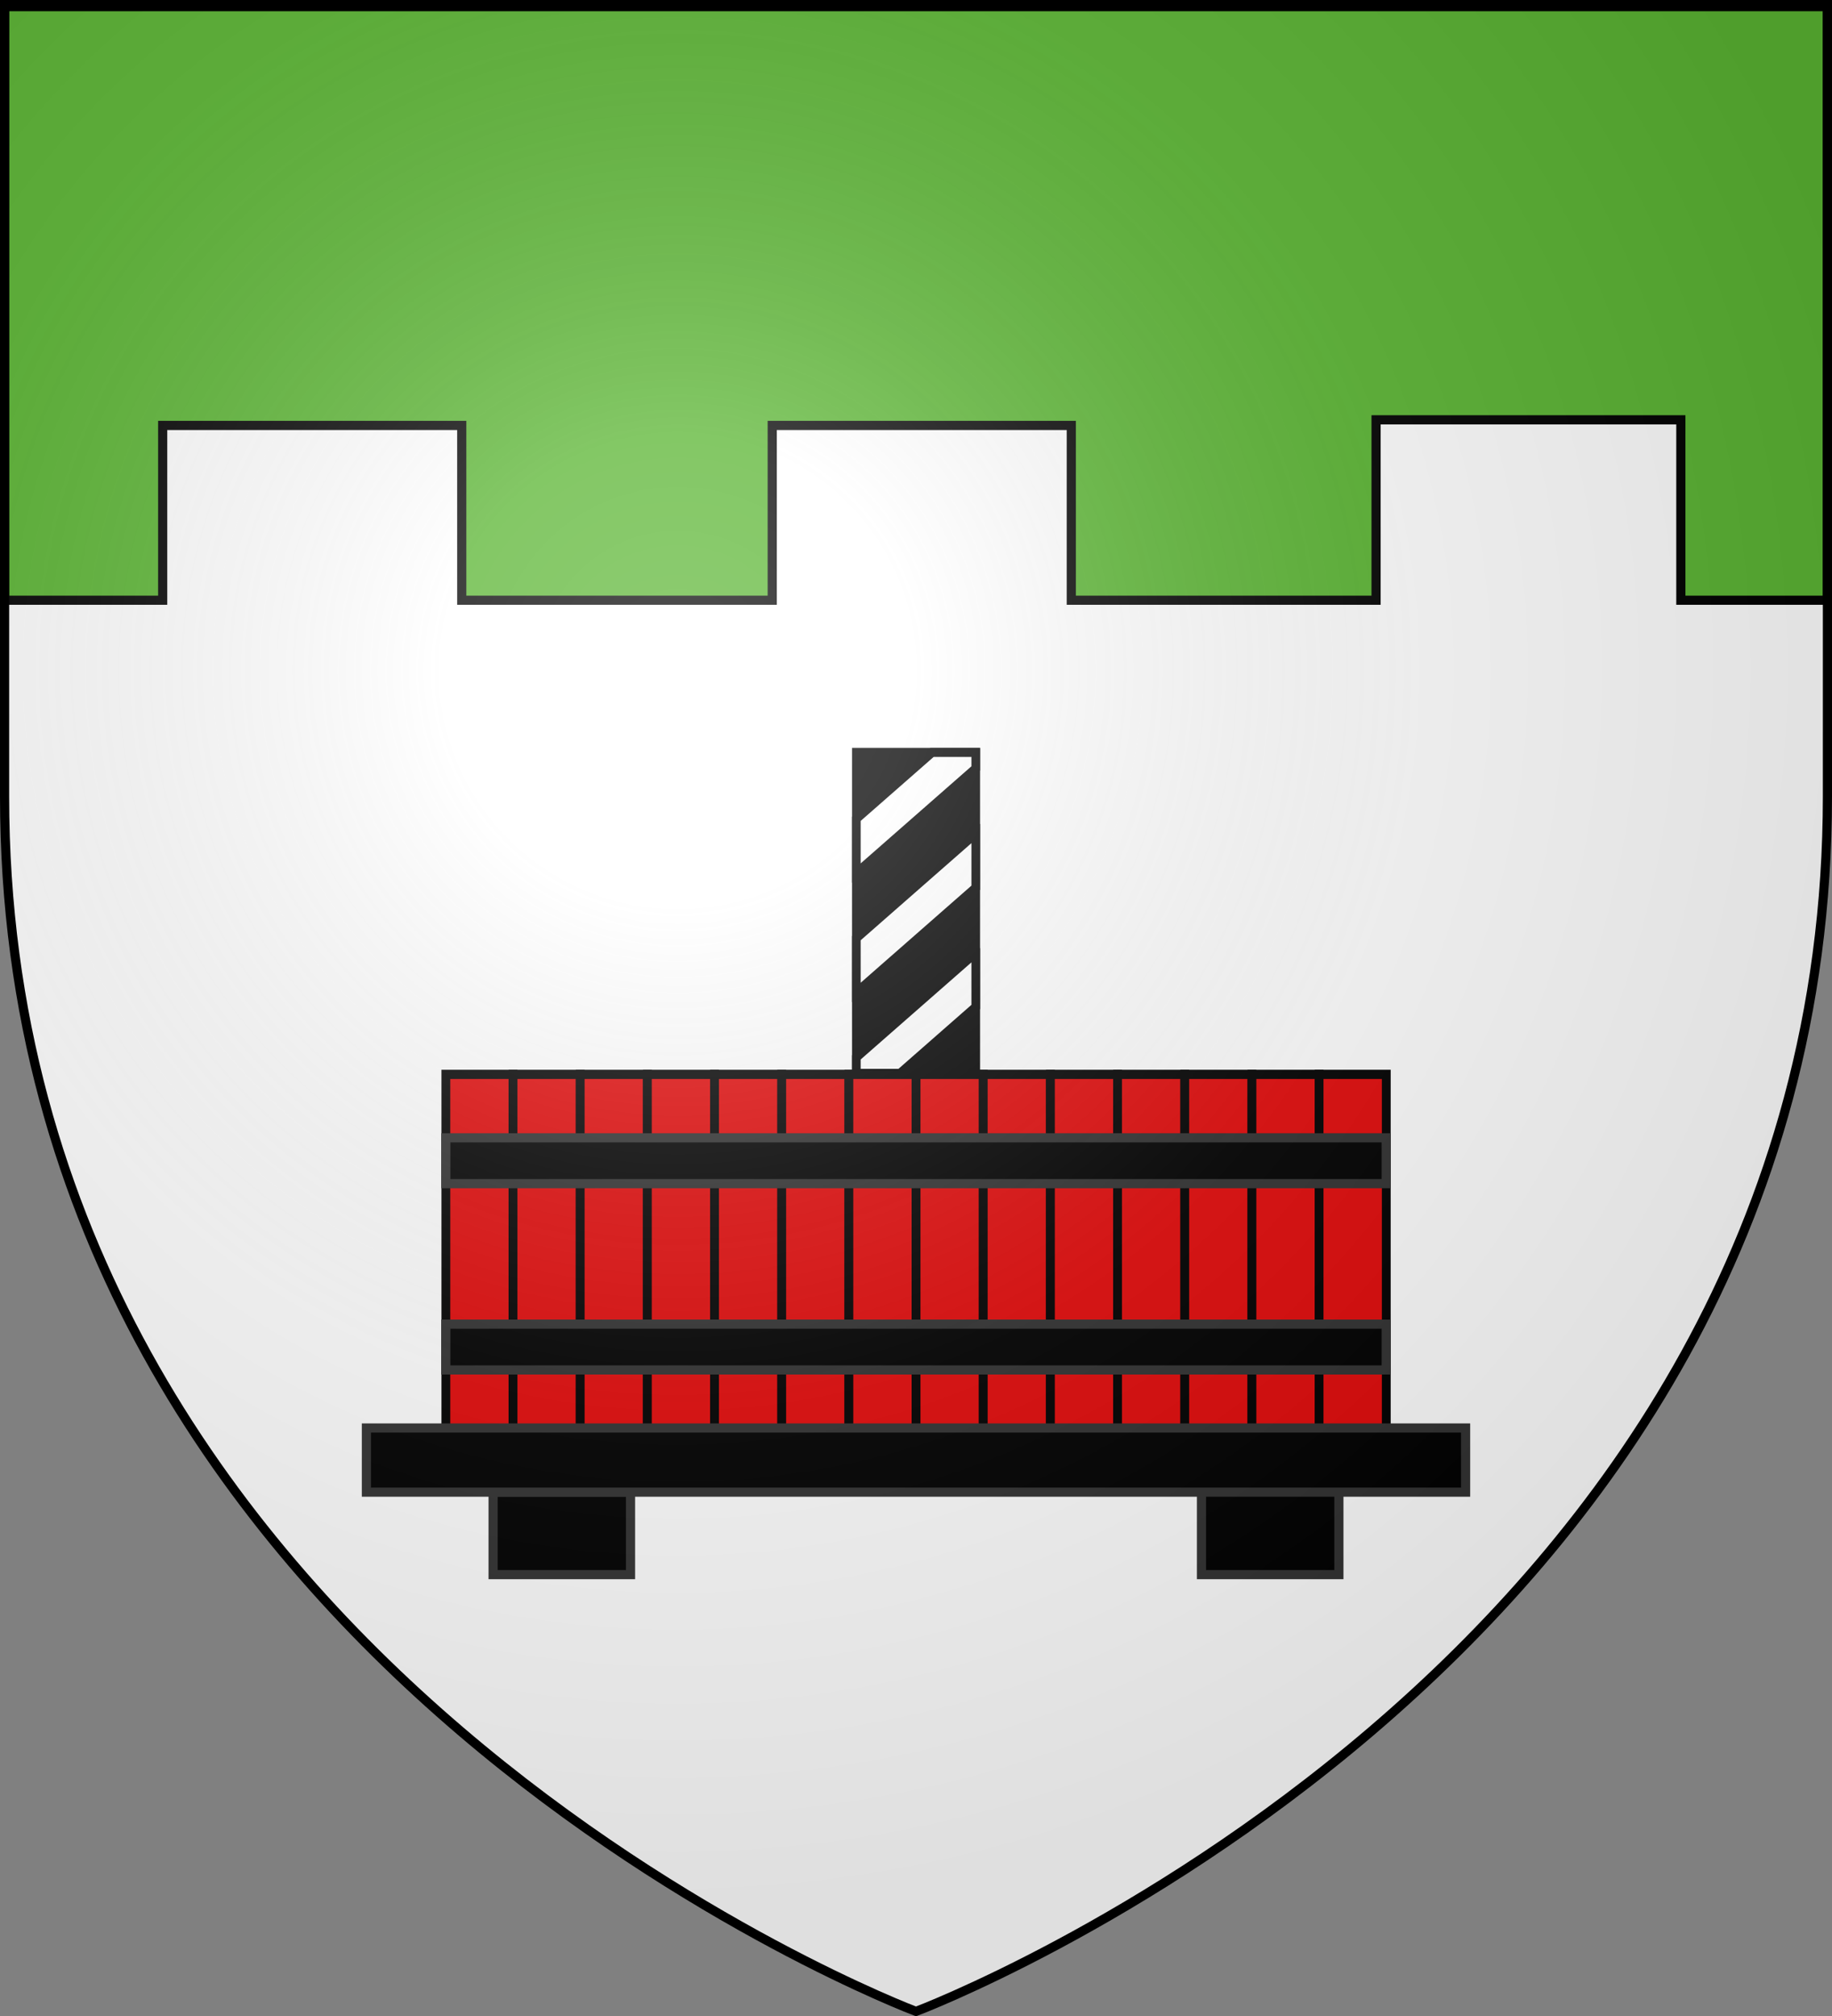 <svg xmlns="http://www.w3.org/2000/svg" xmlns:xlink="http://www.w3.org/1999/xlink" width="600" height="660" version="1.0"><rect width="100%" height="100%" fill="#808080" stroke="none"/><defs><linearGradient id="b"><stop offset="0" style="stop-color:white;stop-opacity:.314"/><stop offset=".19" style="stop-color:white;stop-opacity:.251"/><stop offset=".6" style="stop-color:#6b6b6b;stop-opacity:.125"/><stop offset="1" style="stop-color:black;stop-opacity:.125"/></linearGradient><linearGradient id="a"><stop offset="0" style="stop-color:#fd0000;stop-opacity:1"/><stop offset=".5" style="stop-color:#e77275;stop-opacity:.659"/><stop offset="1" style="stop-color:black;stop-opacity:.323"/></linearGradient><radialGradient xlink:href="#b" id="d" cx="221.445" cy="226.331" r="300" fx="221.445" fy="226.331" gradientTransform="matrix(1.353 0 0 1.349 -77.63 -85.747)" gradientUnits="userSpaceOnUse"/></defs><g style="display:inline"><path d="M300 658.5s298.5-112.32 298.5-397.772V2.176H1.5v258.552C1.5 546.18 300 658.5 300 658.5z" style="fill:#fff;fill-opacity:1;fill-rule:evenodd;stroke:none;stroke-width:1px;stroke-linecap:butt;stroke-linejoin:miter;stroke-opacity:1"/><g style="fill:#5ab532;fill-opacity:1;stroke:#000;stroke-width:3;stroke-miterlimit:4;stroke-dasharray:none;stroke-opacity:1;display:inline"><path d="M1.5 1.5v195h51.78v-57.217h97.946V196.5h101.688v-57.217h97.946V196.5h99.817v-59.063h99.817V196.5H598.5V1.5H1.5z" style="fill:#5ab532;fill-opacity:1;stroke:#000;stroke-width:3;stroke-miterlimit:4;stroke-dasharray:none;stroke-opacity:1"/></g></g><path d="M161.5 488.5h45v27h-45z" style="fill:#000;fill-opacity:1;stroke:#313131;stroke-width:3;stroke-miterlimit:4;stroke-dasharray:none;stroke-opacity:1"/><g style="stroke:#000;stroke-width:2.885;stroke-miterlimit:4;stroke-dasharray:none;stroke-opacity:1" transform="matrix(1 0 0 1.046 431.964 -166.503)"><path id="c" d="M-285.943 495.44h22v111h-22z" style="fill:#e20909;fill-opacity:1;stroke:#000;stroke-width:2.885;stroke-miterlimit:4;stroke-dasharray:none;stroke-opacity:1"/><use xlink:href="#c" width="600" height="660" style="stroke:#000;stroke-width:2.885;stroke-miterlimit:4;stroke-dasharray:none;stroke-opacity:1" transform="translate(22)"/><use xlink:href="#c" width="600" height="660" style="stroke:#000;stroke-width:2.885;stroke-miterlimit:4;stroke-dasharray:none;stroke-opacity:1" transform="translate(44)"/><use xlink:href="#c" width="600" height="660" style="stroke:#000;stroke-width:2.885;stroke-miterlimit:4;stroke-dasharray:none;stroke-opacity:1" transform="translate(66)"/><use xlink:href="#c" width="600" height="660" style="stroke:#000;stroke-width:2.885;stroke-miterlimit:4;stroke-dasharray:none;stroke-opacity:1" transform="translate(88)"/><use xlink:href="#c" width="600" height="660" style="stroke:#000;stroke-width:2.885;stroke-miterlimit:4;stroke-dasharray:none;stroke-opacity:1" transform="translate(110)"/><use xlink:href="#c" width="600" height="660" style="stroke:#000;stroke-width:2.885;stroke-miterlimit:4;stroke-dasharray:none;stroke-opacity:1" transform="translate(132)"/><use xlink:href="#c" width="600" height="660" style="stroke:#000;stroke-width:2.885;stroke-miterlimit:4;stroke-dasharray:none;stroke-opacity:1" transform="translate(154)"/><use xlink:href="#c" width="600" height="660" style="stroke:#000;stroke-width:2.885;stroke-miterlimit:4;stroke-dasharray:none;stroke-opacity:1" transform="translate(176)"/><use xlink:href="#c" width="600" height="660" style="stroke:#000;stroke-width:2.885;stroke-miterlimit:4;stroke-dasharray:none;stroke-opacity:1" transform="translate(198)"/><use xlink:href="#c" width="600" height="660" style="stroke:#000;stroke-width:2.885;stroke-miterlimit:4;stroke-dasharray:none;stroke-opacity:1" transform="translate(220)"/><use xlink:href="#c" width="600" height="660" style="stroke:#000;stroke-width:2.885;stroke-miterlimit:4;stroke-dasharray:none;stroke-opacity:1" transform="translate(242)"/><use xlink:href="#c" width="600" height="660" style="stroke:#000;stroke-width:2.885;stroke-miterlimit:4;stroke-dasharray:none;stroke-opacity:1" transform="translate(264)"/><use xlink:href="#c" width="600" height="660" style="stroke:#000;stroke-width:2.885;stroke-miterlimit:4;stroke-dasharray:none;stroke-opacity:1" transform="translate(286)"/></g><g style="stroke:#000;stroke-width:3.254;stroke-miterlimit:4;stroke-dasharray:none;stroke-opacity:1"><g style="stroke:#000;stroke-width:3.254;stroke-miterlimit:4;stroke-dasharray:none;stroke-opacity:1"><path d="M-230 244.3h45V360h-45z" style="fill:#000;fill-opacity:1;stroke:#000;stroke-width:3.254;stroke-miterlimit:4;stroke-dasharray:none;stroke-opacity:1" transform="matrix(.869 0 0 .908 480.335 24.51)"/><path d="m-185 316.5-45 37.75V360h16.469L-185 336.062V316.5zM-185 273.517l-45 37.75v19.563l45-37.75v-19.563z" style="fill:#fff;fill-opacity:1;stroke:#000;stroke-width:3.254;stroke-miterlimit:4;stroke-dasharray:none;stroke-opacity:1" transform="matrix(.869 0 0 .908 480.335 24.51)"/></g><path d="M-201.469 244.313-230 268.25v19.563l45-37.75v-5.75h-16.469z" style="fill:#fff;fill-opacity:1;stroke:#000;stroke-width:3.254;stroke-miterlimit:4;stroke-dasharray:none;stroke-opacity:1" transform="matrix(.869 0 0 .908 480.335 24.498)"/></g><path d="M146 372.5h308v15H146zM146 433.5h308v15H146zM393.5 488.5h45v27h-45zM120 467.5h360v21H120z" style="fill:#000;fill-opacity:1;stroke:#313131;stroke-width:3;stroke-miterlimit:4;stroke-dasharray:none;stroke-opacity:1"/><path d="M300 658.5s298.5-112.32 298.5-397.772V2.176H1.5v258.552C1.5 546.18 300 658.5 300 658.5z" style="opacity:1;fill:url(#d);fill-opacity:1;fill-rule:evenodd;stroke:none;stroke-width:1px;stroke-linecap:butt;stroke-linejoin:miter;stroke-opacity:1"/><path d="M300 658.5S1.5 546.18 1.5 260.728V2.176h597v258.552C598.5 546.18 300 658.5 300 658.5z" style="opacity:1;fill:none;fill-opacity:1;fill-rule:evenodd;stroke:#000;stroke-width:3;stroke-linecap:butt;stroke-linejoin:miter;stroke-miterlimit:4;stroke-dasharray:none;stroke-opacity:1"/></svg>